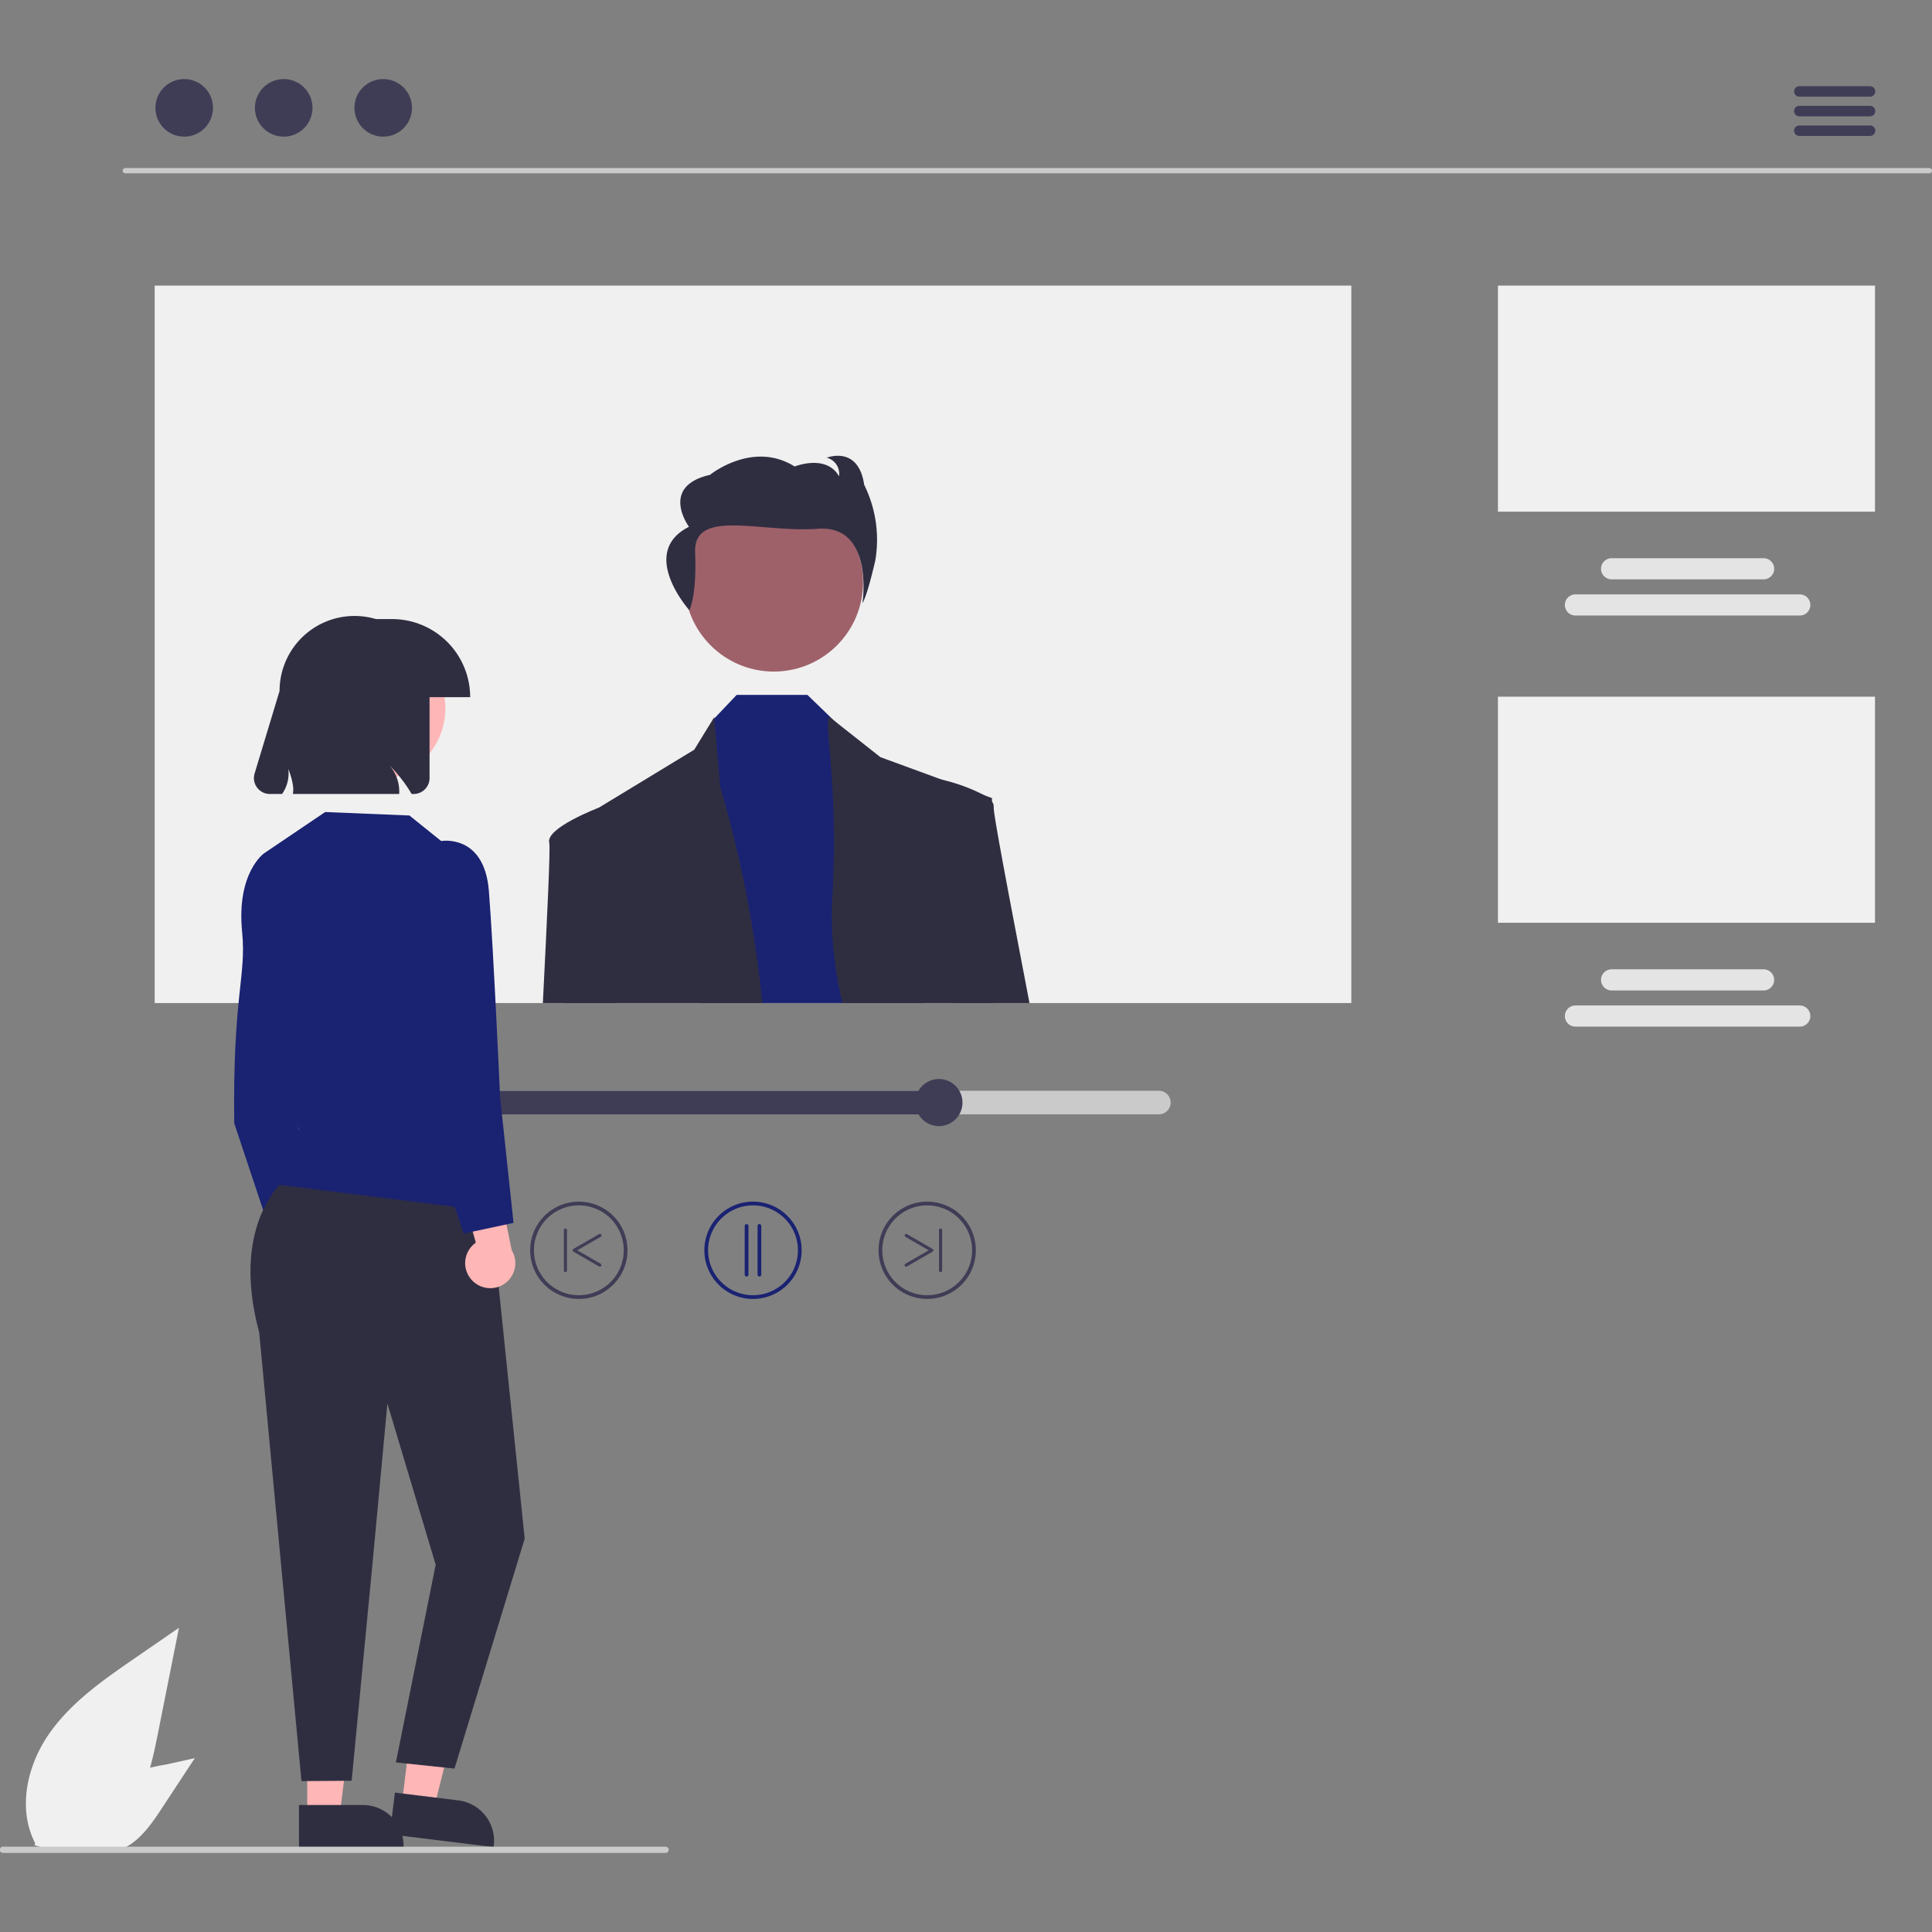 <svg xmlns="http://www.w3.org/2000/svg" xmlns:xlink="http://www.w3.org/1999/xlink" width="160" height="160" viewBox="0 0 160 160">
  <rect x="0" y="0" width="160" height="160" fill="#808080" stroke="none"/>
  <defs>
    <clipPath id="clip-path">
      <rect id="長方形_1705" data-name="長方形 1705" width="160" height="160" transform="translate(2732 4157)" fill="#fff"/>
    </clipPath>
  </defs>
  <g id="マスクグループ_16" data-name="マスクグループ 16" transform="translate(-2732 -4157)" clip-path="url(#clip-path)">
    <g id="undraw_youtube_tutorial_re_69qc" transform="translate(2732 4163.547)">
      <path id="パス_1527" data-name="パス 1527" d="M86.388,173.731c-2.623,1.806-5.306,3.67-7.122,6.287s-2.609,6.188-1.15,9.019l-.038.176a6.827,6.827,0,0,0,6.593-1.161c2.309-1.938,3.033-5.131,3.622-8.088l1.742-8.745Z" transform="translate(-75.214 -42.958)" fill="#f0f0f0"/>
      <path id="パス_1528" data-name="パス 1528" d="M88.915,182.55a14.953,14.953,0,0,0-5.043,1.772,5.076,5.076,0,0,0-2.507,4.46l-.057.084a3.842,3.842,0,0,0,3.683.789c1.614-.522,2.667-2.034,3.6-3.451l2.758-4.191Z" transform="translate(-75.214 -42.958)" fill="#f0f0f0"/>
      <path id="パス_1529" data-name="パス 1529" d="M235,50.764H85.589a.217.217,0,0,1,0-.434H235a.217.217,0,0,1,0,.434Z" transform="translate(-75.214 -42.958)" fill="#cacaca"/>
      <circle id="楕円形_126" data-name="楕円形 126" cx="2.385" cy="2.385" r="2.385" transform="translate(12.87 0)" fill="#3f3d56"/>
      <circle id="楕円形_127" data-name="楕円形 127" cx="2.385" cy="2.385" r="2.385" transform="translate(21.111 0)" fill="#3f3d56"/>
      <circle id="楕円形_128" data-name="楕円形 128" cx="2.385" cy="2.385" r="2.385" transform="translate(29.351 0)" fill="#3f3d56"/>
      <path id="パス_1530" data-name="パス 1530" d="M230.06,44.417h-5.855a.434.434,0,0,1,0-.867h5.855a.434.434,0,1,1,0,.867Z" transform="translate(-75.214 -42.958)" fill="#3f3d56"/>
      <path id="パス_1531" data-name="パス 1531" d="M230.06,46.043h-5.855a.434.434,0,0,1,0-.867h5.855a.434.434,0,1,1,0,.867Z" transform="translate(-75.214 -42.958)" fill="#3f3d56"/>
      <path id="パス_1532" data-name="パス 1532" d="M230.06,47.67h-5.855a.434.434,0,0,1,0-.867h5.855a.434.434,0,1,1,0,.867Z" transform="translate(-75.214 -42.958)" fill="#3f3d56"/>
      <rect id="長方形_1707" data-name="長方形 1707" width="99.099" height="59.416" transform="translate(12.811 17.105)" fill="#f0f0f0"/>
      <rect id="長方形_1708" data-name="長方形 1708" width="31.226" height="18.722" transform="translate(124.054 17.105)" fill="#f0f0f0"/>
      <path id="パス_1533" data-name="パス 1533" d="M224.264,87.386H205.685a.875.875,0,0,1,0-1.75h18.579a.875.875,0,1,1,0,1.75Z" transform="translate(-75.214 -42.958)" fill="#e4e4e4"/>
      <path id="パス_1534" data-name="パス 1534" d="M221.269,84.39H208.68a.875.875,0,0,1,0-1.75h12.588a.875.875,0,1,1,0,1.75Z" transform="translate(-75.214 -42.958)" fill="#e4e4e4"/>
      <rect id="長方形_1709" data-name="長方形 1709" width="31.226" height="18.722" transform="translate(124.054 51.15)" fill="#f0f0f0"/>
      <path id="パス_1535" data-name="パス 1535" d="M224.264,121.431H205.685a.875.875,0,0,1,0-1.75h18.579a.875.875,0,1,1,0,1.75Z" transform="translate(-75.214 -42.958)" fill="#e4e4e4"/>
      <path id="パス_1536" data-name="パス 1536" d="M221.269,118.436H208.68a.875.875,0,1,1,0-1.75h12.588a.875.875,0,0,1,0,1.75Z" transform="translate(-75.214 -42.958)" fill="#e4e4e4"/>
      <circle id="楕円形_129" data-name="楕円形 129" cx="7.395" cy="7.395" r="7.395" transform="translate(56.687 34.279)" fill="#9e616a"/>
      <path id="パス_1537" data-name="パス 1537" d="M76.542,76.522H58L59.04,53.074l.128-.135L61.01,51h5.855l2.173,2.1.171.167,4.623,4.43Z" fill="#1a2272"/>
      <path id="パス_1538" data-name="パス 1538" d="M138.347,119.48H124.254c-.093-8.973-.167-15.743-.167-15.743l.72-.438,0,0,7.9-4.8,1.659-2.7.009.1.488,5.681A97.713,97.713,0,0,1,138.347,119.48Z" transform="translate(-75.214 -42.958)" fill="#2f2e41"/>
      <path id="パス_1539" data-name="パス 1539" d="M157.523,119.48h-12.54a31.213,31.213,0,0,1-.867-8.349c.616-9.86-.8-15.329-.189-15.329l.325.256,3.869,3.055,5.094,1.867,3.535,1.3.616.226v.3C157.366,104.292,157.382,111.22,157.523,119.48Z" transform="translate(-75.214 -42.958)" fill="#2f2e41"/>
      <path id="パス_1540" data-name="パス 1540" d="M132.3,86.945s.628-1.1.482-4.79,5.467-1.6,10.157-1.953,3.7,6.154,3.7,6.154.338-.387,1.063-3.527a10.251,10.251,0,0,0-.92-6.269c-.484-3.3-3.1-2.242-3.1-2.242a1.369,1.369,0,0,1,1.016,1.536c-1.064-1.866-3.675-.809-3.675-.809-3.482-2.185-7.011.692-7.011.692-4.207.955-1.74,4.3-1.74,4.3C128.044,82.178,132.3,86.945,132.3,86.945Z" transform="translate(-75.214 -42.958)" fill="#2f2e41"/>
      <path id="パス_1541" data-name="パス 1541" d="M120.171,119.48c.36-7.2.635-12.844.527-13.28-.3-1.212,3.979-2.854,4.109-2.9l0,0h0l.818.44.6,15.743Z" transform="translate(-75.214 -42.958)" fill="#2f2e41"/>
      <path id="パス_1542" data-name="パス 1542" d="M160.472,119.48h-6.364l-1.822-17.992.75-.549.178.041a14.813,14.813,0,0,1,3.535,1.3,2.142,2.142,0,0,1,.616.523.63.63,0,0,1,.145.447C157.455,103.756,158.843,110.96,160.472,119.48Z" transform="translate(-75.214 -42.958)" fill="#2f2e41"/>
      <path id="パス_1543" data-name="パス 1543" d="M171.186,126.744H103.963a.976.976,0,1,0,0,1.952h67.223a.976.976,0,0,0,0-1.952Z" transform="translate(-75.214 -42.958)" fill="#cacaca"/>
      <path id="パス_1544" data-name="パス 1544" d="M152.971,126.744V128.7H103.963a.976.976,0,1,1,0-1.952Z" transform="translate(-75.214 -42.958)" fill="#3f3d56"/>
      <circle id="楕円形_130" data-name="楕円形 130" cx="1.952" cy="1.952" r="1.952" transform="translate(75.805 82.81)" fill="#3f3d56"/>
      <path id="パス_1545" data-name="パス 1545" d="M137.575,143.983a4.029,4.029,0,1,1,4.029-4.029A4.029,4.029,0,0,1,137.575,143.983Zm0-7.747a3.719,3.719,0,1,0,3.719,3.719,3.719,3.719,0,0,0-3.719-3.719Z" transform="translate(-75.214 -42.958)" fill="#1a2272"/>
      <path id="パス_1546" data-name="パス 1546" d="M137.043,142.124a.155.155,0,0,1-.155-.155V137.94a.155.155,0,1,1,.31,0v4.029a.155.155,0,0,1-.155.155Z" transform="translate(-75.214 -42.958)" fill="#1a2272"/>
      <path id="パス_1547" data-name="パス 1547" d="M138.107,142.124a.155.155,0,0,1-.155-.155V137.94a.155.155,0,1,1,.31,0v4.029a.155.155,0,0,1-.155.155Z" transform="translate(-75.214 -42.958)" fill="#1a2272"/>
      <path id="パス_1548" data-name="パス 1548" d="M119.122,139.955a4.029,4.029,0,1,1,4.029,4.029,4.029,4.029,0,0,1-4.029-4.029Zm.31,0a3.719,3.719,0,1,0,3.719-3.719,3.719,3.719,0,0,0-3.719,3.719Z" transform="translate(-75.214 -42.958)" fill="#3f3d56"/>
      <path id="パス_1549" data-name="パス 1549" d="M124.891,141.311a.129.129,0,0,0,.065-.24l-1.933-1.116,1.933-1.116a.129.129,0,1,0-.129-.223l-2.126,1.228a.129.129,0,0,0,0,.223l2.126,1.228a.128.128,0,0,0,.064.017Z" transform="translate(-75.214 -42.958)" fill="#3f3d56"/>
      <path id="パス_1550" data-name="パス 1550" d="M122.04,141.759a.129.129,0,0,0,.129-.129v-3.35a.129.129,0,1,0-.258,0v3.35a.129.129,0,0,0,.129.129Z" transform="translate(-75.214 -42.958)" fill="#3f3d56"/>
      <path id="パス_1551" data-name="パス 1551" d="M152,143.983a4.029,4.029,0,1,1,4.029-4.029A4.029,4.029,0,0,1,152,143.983Zm0-7.747a3.719,3.719,0,1,0,3.719,3.719A3.719,3.719,0,0,0,152,136.236Z" transform="translate(-75.214 -42.958)" fill="#3f3d56"/>
      <path id="パス_1552" data-name="パス 1552" d="M150.258,141.311a.129.129,0,0,1-.065-.24l1.933-1.116-1.933-1.116a.129.129,0,0,1,.129-.223l2.126,1.228a.129.129,0,0,1,0,.223l-2.126,1.228a.128.128,0,0,1-.064.017Z" transform="translate(-75.214 -42.958)" fill="#3f3d56"/>
      <path id="パス_1553" data-name="パス 1553" d="M153.109,141.759a.129.129,0,0,1-.129-.129v-3.35a.129.129,0,0,1,.258,0v3.35a.129.129,0,0,1-.129.129Z" transform="translate(-75.214 -42.958)" fill="#3f3d56"/>
      <path id="パス_1554" data-name="パス 1554" d="M98.818,142.991a2.062,2.062,0,0,1,.282-3.149l-1.982-7.054,3.627,1.158,1.326,6.521a2.073,2.073,0,0,1-3.253,2.524Z" transform="translate(-75.214 -42.958)" fill="#ffb6b6"/>
      <path id="パス_1555" data-name="パス 1555" d="M97.849,107.848l-.751-.782s-2.323,1.6-1.831,6.541c.363,3.653-.784,5.2-.656,15.821l3.239,9.724,3.746-1.964-2.71-12Z" transform="translate(-75.214 -42.958)" fill="#1a2272"/>
      <path id="パス_1556" data-name="パス 1556" d="M25.445,143.814h2.686l1.278-10.36H25.444Z" fill="#ffb6b6"/>
      <path id="パス_1557" data-name="パス 1557" d="M99.974,185.895h5.29a3.371,3.371,0,0,1,3.371,3.371v.11H99.974Z" transform="translate(-75.214 -42.958)" fill="#2f2e41"/>
      <path id="パス_1558" data-name="パス 1558" d="M33.278,142.863l2.666.327,2.529-10.127-3.935-.482Z" fill="#ffb6b6"/>
      <path id="パス_1559" data-name="パス 1559" d="M107.919,184.867l5.25.644h0a3.371,3.371,0,0,1,2.936,3.756l-.013.109-8.6-1.054Z" transform="translate(-75.214 -42.958)" fill="#2f2e41"/>
      <path id="パス_1560" data-name="パス 1560" d="M99.267,133.653s-5.174,3.536-2.587,13.108l3.5,37.153,4.156-.029,1.76-18.332,1.2-12.906,4,13.346L108,182.368l4.853.511,5.814-19.044-2.8-27.114Z" transform="translate(-75.214 -42.958)" fill="#2f2e41"/>
      <path id="パス_1561" data-name="パス 1561" d="M111.751,106.063l-2.631-2.116-6.977-.287L97.1,107.067S96.576,119.2,99.991,130l-1.79,4.514,17.9,2.245Z" transform="translate(-75.214 -42.958)" fill="#1a2272"/>
      <circle id="楕円形_131" data-name="楕円形 131" cx="5.985" cy="5.985" r="5.985" transform="translate(24.911 46.136)" fill="#ffb6b6"/>
      <path id="パス_1562" data-name="パス 1562" d="M107.68,87.681h-1.33a6.209,6.209,0,0,0-7.983,5.95L96.3,100.466a1.319,1.319,0,0,0,1.263,1.7h1.011a2.976,2.976,0,0,0,.518-2.073,6.116,6.116,0,0,1,.392,1.426,2.512,2.512,0,0,1-.013.647h8.8a3.282,3.282,0,0,0-.8-2.366,11.833,11.833,0,0,1,1.833,2.366h.165a1.319,1.319,0,0,0,1.319-1.319v-6.7h3.363a6.467,6.467,0,0,0-6.467-6.467Z" transform="translate(-75.214 -42.958)" fill="#2f2e41"/>
      <path id="パス_1563" data-name="パス 1563" d="M114.339,142.474a2.062,2.062,0,0,1,.282-3.149l-1.982-7.054,3.627,1.158,1.326,6.521a2.073,2.073,0,0,1-3.253,2.524Z" transform="translate(-75.214 -42.958)" fill="#ffb6b6"/>
      <path id="パス_1564" data-name="パス 1564" d="M109.482,107.4l2.269-1.339s3.568-.629,3.949,4.125.93,17.1.93,17.1l1.113,10.4-4.13.881-4.747-14.227Z" transform="translate(-75.214 -42.958)" fill="#1a2272"/>
      <path id="パス_1565" data-name="パス 1565" d="M130.315,189.863H75.473a.259.259,0,1,1,0-.517h54.842a.259.259,0,1,1,0,.517Z" transform="translate(-75.214 -42.958)" fill="#cacaca"/>
    </g>
  </g>
</svg>
